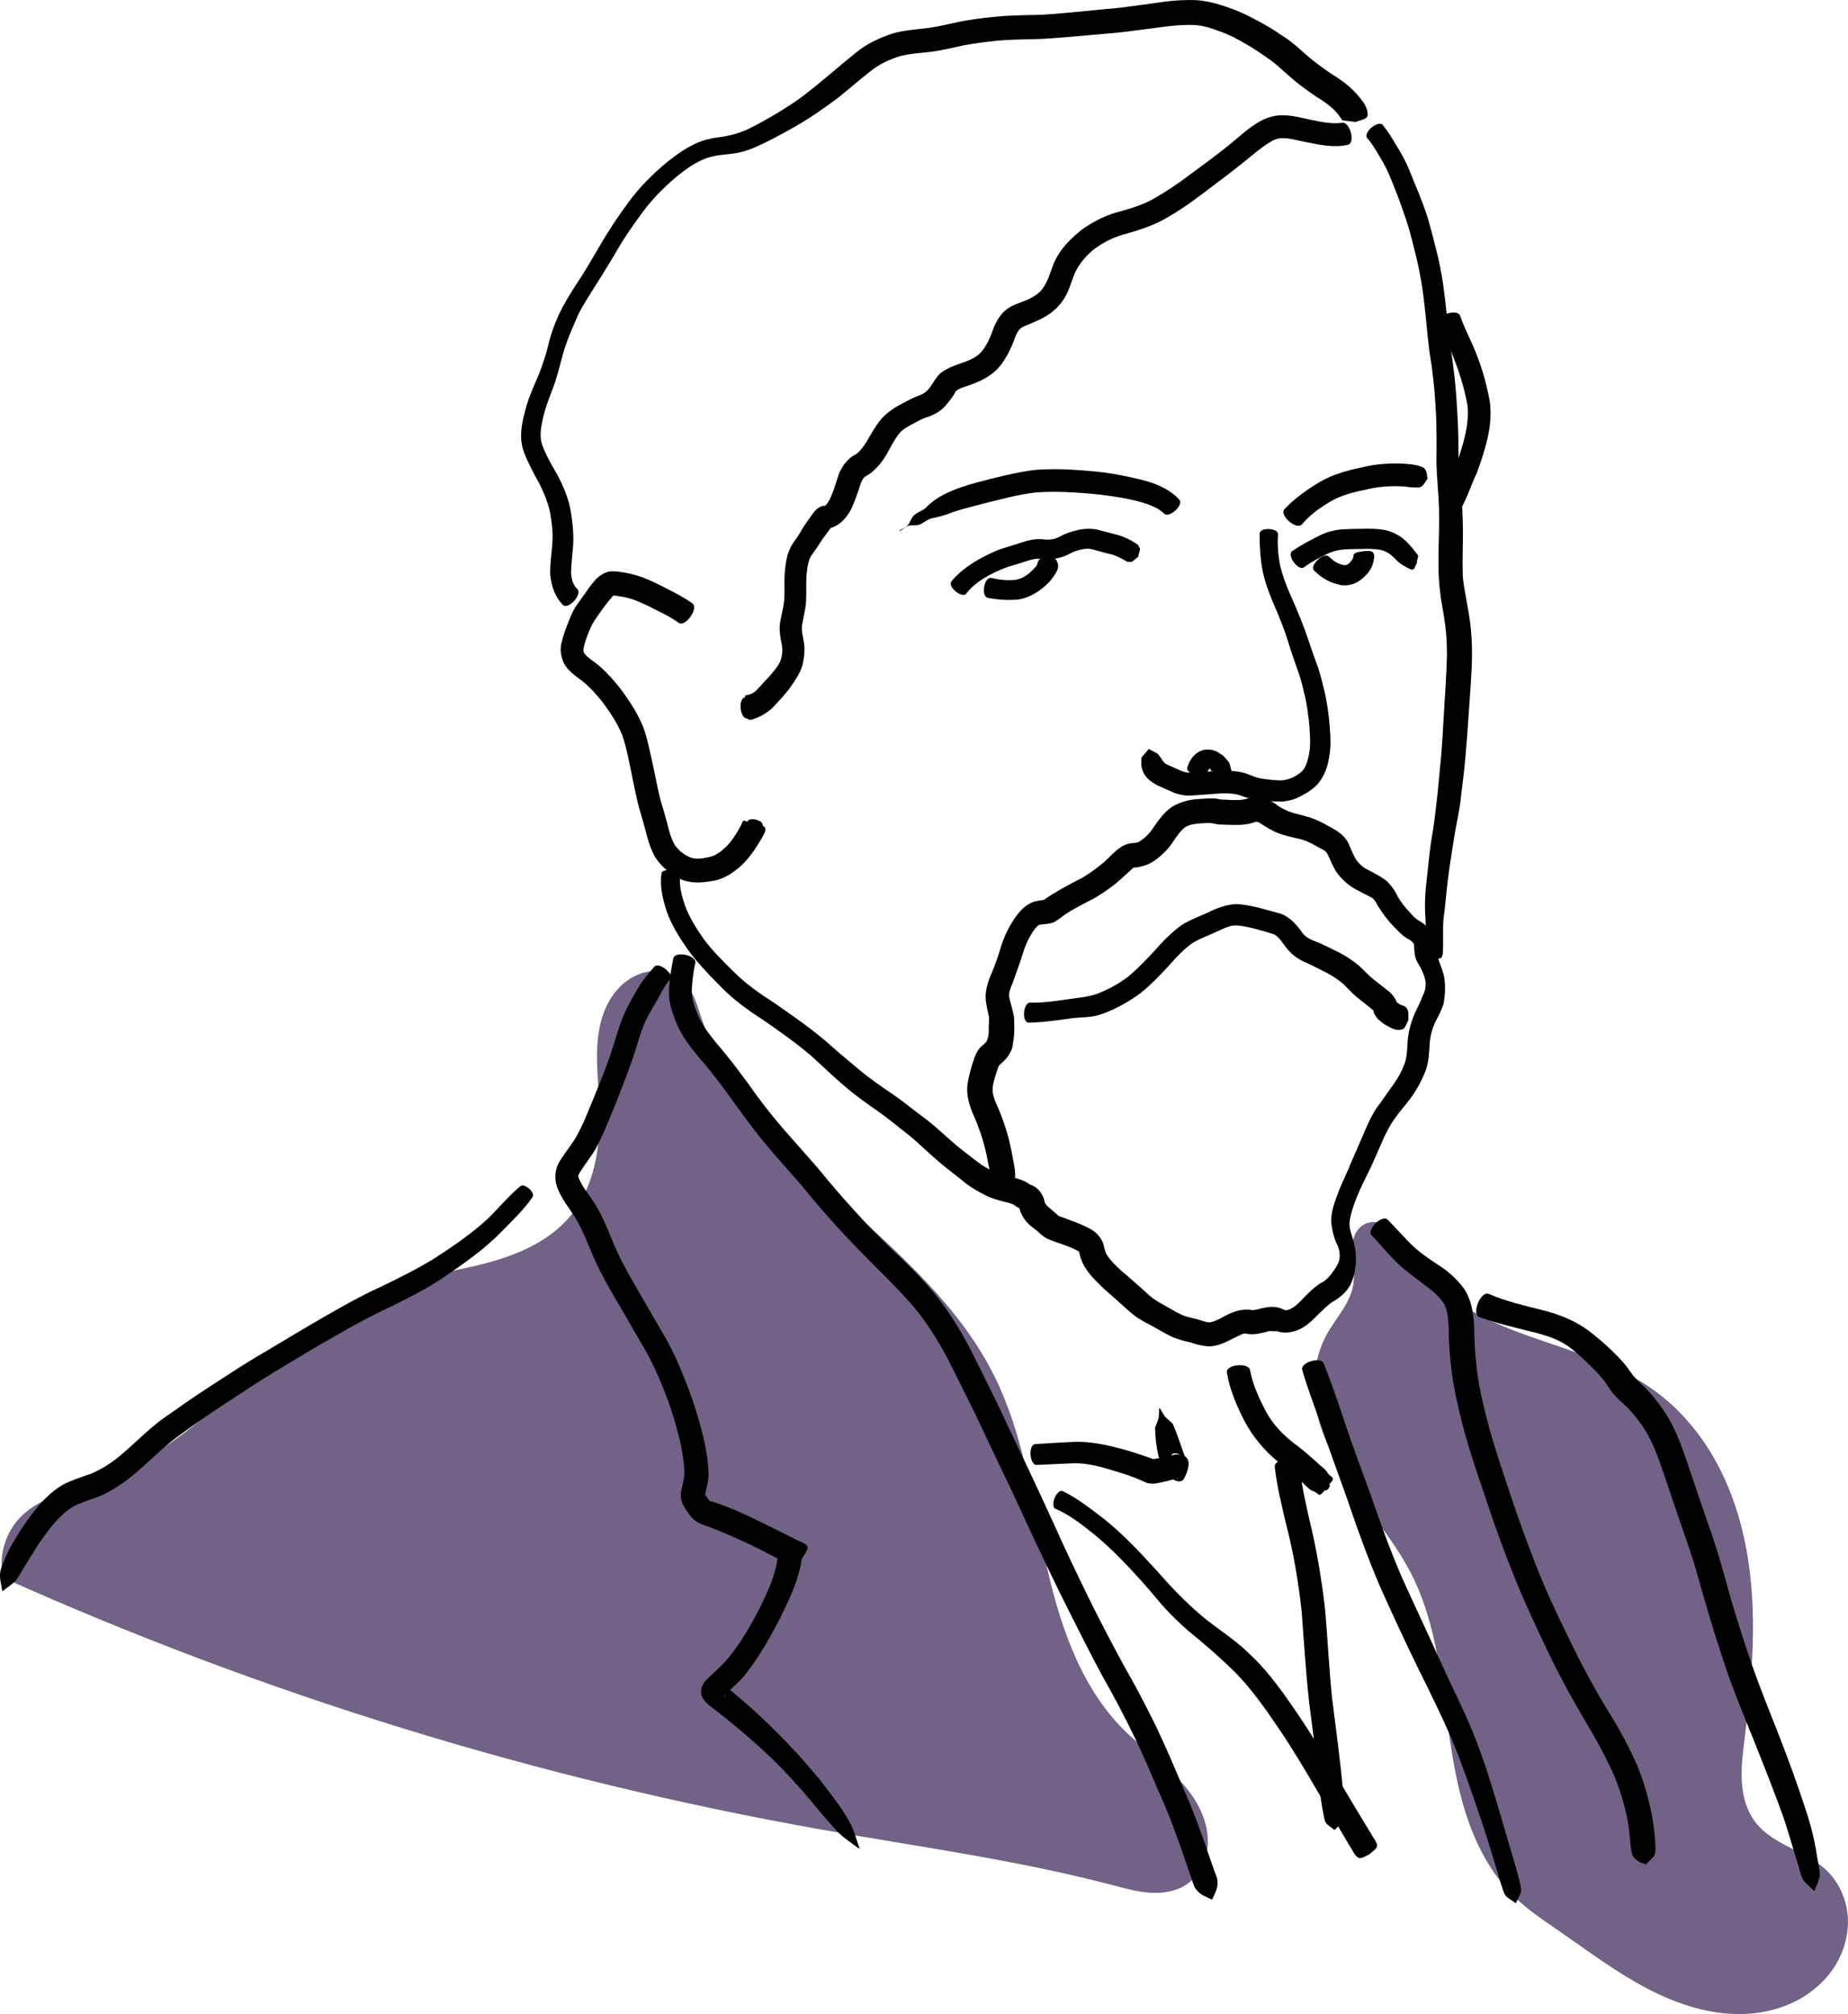 <?xml version="1.0" encoding="UTF-8" standalone="no"?>
<!-- Created with Inkscape (http://www.inkscape.org/) -->

<svg
   width="49.448mm"
   height="53.88mm"
   viewBox="0 0 49.448 53.88"
   version="1.1"
   id="svg5"
   xml:space="preserve"
   xmlns="http://www.w3.org/2000/svg"
   xmlns:svg="http://www.w3.org/2000/svg"><defs
     id="defs2" /><g
     id="layer5"
     transform="translate(-76.532,-63.474)"><path
       style="fill:#706385;fill-opacity:1;stroke:none;stroke-width:0.265px;stroke-linecap:butt;stroke-linejoin:miter;stroke-opacity:1"
       d="m 76.613,105.685 c -0.123,-0.562 0.048,-1.181 0.443,-1.6 0.27,-0.287 0.629,-0.477 0.997,-0.618 0.368,-0.141 0.752,-0.238 1.124,-0.37 1.475,-0.524 2.691,-1.578 3.871,-2.607 1.18,-1.029 2.4,-2.079 3.879,-2.593 0.842,-0.293 1.736,-0.4 2.599,-0.627 0.862,-0.227 1.729,-0.6 2.29,-1.293 0.345,-0.426 0.553,-0.95 0.659,-1.488 0.106,-0.538 0.112,-1.09 0.084,-1.637 -0.021,-0.422 -0.063,-0.845 -0.051,-1.268 0.013,-0.423 0.082,-0.851 0.271,-1.23 0.189,-0.379 0.507,-0.705 0.909,-0.839 0.201,-0.067 0.419,-0.085 0.626,-0.043 0.207,0.042 0.403,0.146 0.548,0.299 0.112,0.119 0.193,0.264 0.256,0.415 0.063,0.151 0.109,0.307 0.161,0.462 0.667,1.983 2.213,3.529 3.755,4.942 1.543,1.413 3.173,2.824 4.105,4.697 0.755,1.519 0.993,3.232 1.356,4.889 0.362,1.657 0.899,3.357 2.093,4.561 0.613,0.618 1.386,1.09 1.87,1.815 0.242,0.362 0.404,0.789 0.392,1.225 -0.006,0.218 -0.056,0.435 -0.153,0.63 -0.098,0.195 -0.244,0.366 -0.426,0.486 -0.279,0.184 -0.627,0.237 -0.961,0.216 -0.333,-0.021 -0.658,-0.112 -0.981,-0.197 -2.568,-0.677 -5.208,-1.03 -7.823,-1.494 -7.536,-1.336 -14.906,-3.604 -21.89,-6.735 z"
       id="path1231" /><path
       style="fill:#706385;fill-opacity:1;stroke:none;stroke-width:0.265px;stroke-linecap:butt;stroke-linejoin:miter;stroke-opacity:1"
       d="m 112.033,99.173 c -0.372,0.673 -0.419,1.496 -0.228,2.241 0.204,0.792 0.655,1.495 1.135,2.157 0.48,0.662 0.999,1.302 1.367,2.032 0.691,1.37 0.801,2.946 1.028,4.463 0.114,0.759 0.26,1.516 0.527,2.236 0.266,0.719 0.658,1.402 1.21,1.934 0.361,0.347 0.782,0.624 1.194,0.908 0.765,0.528 1.51,1.091 2.333,1.524 0.823,0.432 1.741,0.731 2.67,0.681 0.464,-0.025 0.926,-0.139 1.338,-0.353 0.412,-0.214 0.774,-0.531 1.022,-0.925 0.248,-0.393 0.378,-0.864 0.344,-1.327 -0.034,-0.464 -0.234,-0.917 -0.571,-1.237 -0.277,-0.263 -0.63,-0.429 -0.97,-0.603 -0.34,-0.174 -0.684,-0.367 -0.92,-0.668 -0.24,-0.306 -0.348,-0.698 -0.373,-1.086 -0.025,-0.388 0.026,-0.776 0.074,-1.162 0.21,-1.681 0.356,-3.396 0.049,-5.062 -0.154,-0.833 -0.422,-1.649 -0.835,-2.388 -0.413,-0.739 -0.975,-1.401 -1.666,-1.892 -1.008,-0.715 -2.233,-1.035 -3.396,-1.456 -0.581,-0.21 -1.155,-0.45 -1.679,-0.778 -0.524,-0.328 -0.999,-0.747 -1.332,-1.268 -0.162,-0.253 -0.293,-0.533 -0.512,-0.739 -0.11,-0.103 -0.241,-0.185 -0.387,-0.221 -0.146,-0.036 -0.307,-0.022 -0.436,0.054 -0.119,0.07 -0.206,0.188 -0.254,0.318 -0.049,0.13 -0.062,0.27 -0.059,0.408 0.006,0.277 0.076,0.553 0.043,0.828 -0.03,0.26 -0.15,0.501 -0.29,0.722 -0.139,0.221 -0.3,0.429 -0.427,0.658 z"
       id="path1235" /><path
       style="fill:#000000;stroke:#000000;stroke-width:0"
       id="path855"
       d="m 110.238,77.745 c -0.005,0.313 0.013,0.624 0.066,0.932 0.053,0.294 0.152,0.576 0.264,0.851 0.101,0.228 0.197,0.459 0.286,0.692 0.086,0.217 0.15,0.441 0.221,0.663 0.07,0.215 0.15,0.427 0.222,0.641 0.064,0.198 0.112,0.401 0.159,0.603 0.045,0.197 0.07,0.398 0.095,0.598 0.021,0.192 0.035,0.386 0.037,0.58 0.004,0.159 -0.021,0.316 -0.057,0.47 -0.032,0.109 -0.066,0.223 -0.141,0.31 -0.076,0.084 -0.172,0.141 -0.272,0.19 -0.103,0.043 -0.209,0.075 -0.321,0.077 -0.171,-0.004 -0.341,-0.024 -0.509,-0.049 -0.13,-0.019 -0.25,-0.075 -0.372,-0.12 -0.161,-0.063 -0.333,-0.08 -0.505,-0.089 -0.175,-0.012 -0.35,0.007 -0.524,0.02 -0.156,0.011 -0.312,0.021 -0.468,0.028 -0.09,0.008 -0.173,-0.005 -0.257,-0.036 -0.127,-0.058 -0.256,-0.113 -0.383,-0.17 -0.096,-0.035 -0.13,-0.106 -0.184,-0.185 -0.131,-0.173 -0.039,-0.08 -0.313,-0.236 -7.9e-4,-0.007 -0.021,-0.004 -0.02,0.003 v 0 c -0.227,0.292 -0.186,0.14 -0.192,0.433 0.016,0.056 0.025,0.114 0.047,0.168 0.075,0.179 0.242,0.294 0.409,0.376 0.143,0.065 0.288,0.127 0.431,0.192 0.159,0.055 0.322,0.082 0.491,0.066 0.161,-0.009 0.321,-0.025 0.482,-0.034 0.149,-0.011 0.298,-0.029 0.447,-0.021 0.112,0.006 0.224,0.014 0.331,0.051 0.164,0.06 0.33,0.118 0.506,0.13 0.205,0.022 0.411,0.039 0.617,0.04 0.188,-0.015 0.362,-0.063 0.526,-0.158 0.171,-0.086 0.331,-0.191 0.456,-0.339 0.121,-0.156 0.206,-0.33 0.25,-0.524 0.045,-0.198 0.075,-0.4 0.07,-0.604 -0.007,-0.211 -0.021,-0.423 -0.045,-0.633 -0.026,-0.22 -0.059,-0.44 -0.107,-0.657 -0.052,-0.219 -0.106,-0.439 -0.175,-0.653 -0.073,-0.211 -0.154,-0.42 -0.223,-0.633 -0.077,-0.231 -0.158,-0.46 -0.25,-0.685 -0.094,-0.235 -0.192,-0.468 -0.297,-0.698 -0.102,-0.242 -0.195,-0.488 -0.253,-0.744 -0.052,-0.271 -0.074,-0.546 -0.054,-0.822 0.008,-0.174 -0.484,-0.197 -0.492,-0.023 z" /><path
       style="fill:#000000;stroke:#000000;stroke-width:0"
       id="path859"
       d="m 108.848,84.127 c -0.015,-0.009 0.042,-0.117 0.071,-0.085 0.04,0.044 -0.052,0.018 0.025,0.05 0.032,0.013 0.067,0.02 0.101,0.03 0.263,0.063 0.118,0.046 0.438,0.03 0.006,0.004 0.018,-0.012 0.012,-0.016 v 0 c -0.097,-0.338 -0.016,-0.192 -0.231,-0.444 -0.073,-0.044 -0.139,-0.104 -0.22,-0.132 -0.369,-0.128 -0.642,0.114 -0.743,0.446 -0.043,0.194 0.505,0.315 0.548,0.122 z" /><path
       style="fill:#000000;stroke:#000000;stroke-width:0"
       id="path863"
       d="m 111.368,77.503 c 0.214,-0.258 0.488,-0.45 0.774,-0.619 0.301,-0.172 0.637,-0.252 0.974,-0.32 0.31,-0.073 0.622,-0.096 0.939,-0.078 0.133,0.009 0.26,0.036 0.393,0.029 0.031,-0.002 0.065,0.004 0.092,-0.009 0.083,-0.04 0.137,-0.148 0.182,-0.216 0.007,0.001 0.011,-0.018 0.004,-0.02 v 0 c -0.014,-0.091 -0.013,-0.201 -0.087,-0.272 -0.027,-0.026 -0.068,-0.034 -0.103,-0.047 -0.146,-0.055 -0.297,-0.061 -0.451,-0.073 -0.368,-0.017 -0.733,0.007 -1.092,0.095 -0.402,0.084 -0.8,0.188 -1.157,0.401 -0.339,0.205 -0.662,0.432 -0.936,0.721 -0.144,0.165 0.323,0.572 0.467,0.407 z" /><path
       style="fill:#000000;stroke:#000000;stroke-width:0"
       id="path865"
       d="m 108.089,76.839 c -0.234,-0.248 -0.514,-0.379 -0.833,-0.481 -0.31,-0.09 -0.627,-0.15 -0.944,-0.21 -0.333,-0.054 -0.669,-0.081 -1.005,-0.103 -0.369,-0.026 -0.737,-0.028 -1.106,0.003 -0.509,0.066 -1.008,0.197 -1.504,0.326 -0.392,0.108 -0.826,0.243 -1.161,0.482 -0.065,0.046 -0.123,0.103 -0.185,0.154 -0.095,0.128 -0.276,0.154 -0.381,0.269 -0.065,0.07 -0.084,0.175 -0.149,0.245 -0.057,0.061 -0.14,0.091 -0.21,0.137 -0.006,0.004 0.005,0.021 0.011,0.017 v 0 c 0.07,-0.045 0.13,-0.11 0.21,-0.136 0.089,-0.029 0.189,-7.94e-4 0.279,-0.026 0.143,-0.039 0.248,-0.176 0.405,-0.186 0.072,-0.018 0.145,-0.032 0.216,-0.053 0.219,-0.063 0.202,-0.075 0.42,-0.143 0.227,-0.07 0.46,-0.122 0.689,-0.187 0.465,-0.113 0.93,-0.244 1.407,-0.299 0.34,-0.024 0.681,-0.021 1.021,5.29e-4 0.316,0.019 0.632,0.045 0.946,0.091 0.292,0.038 0.582,0.092 0.865,0.172 0.21,0.065 0.436,0.14 0.596,0.298 0.131,0.145 0.542,-0.224 0.411,-0.369 z" /><path
       style="fill:#000000;stroke:#000000;stroke-width:0"
       id="path900"
       d="m 111.424,78.65 c 0.188,-0.141 0.397,-0.25 0.608,-0.352 0.139,-0.071 0.287,-0.108 0.441,-0.123 0.175,-0.013 0.352,-0.014 0.528,-0.016 0.151,-0.003 0.301,-0.006 0.45,0.022 0.088,0.016 0.169,0.048 0.244,0.097 0.099,0.07 0.18,0.162 0.269,0.243 0.101,0.074 0.206,0.139 0.321,0.187 0.11,0.031 0.102,-0.087 0.155,-0.158 0.007,0.001 0.011,-0.018 0.004,-0.02 v 0 c -0.006,-0.069 0.041,-0.131 0.032,-0.198 -0.042,-0.062 -0.097,-0.116 -0.137,-0.18 -0.106,-0.122 -0.215,-0.243 -0.351,-0.332 -0.137,-0.087 -0.283,-0.149 -0.445,-0.174 -0.182,-0.029 -0.364,-0.031 -0.548,-0.026 -0.193,0.002 -0.386,0.005 -0.578,0.017 -0.218,0.024 -0.426,0.081 -0.62,0.186 -0.236,0.119 -0.47,0.243 -0.689,0.393 -0.153,0.112 0.163,0.546 0.317,0.434 z" /><path
       style="fill:#000000;stroke:#000000;stroke-width:0"
       id="path902"
       d="m 111.693,78.738 c 0.222,0.213 0.421,0.325 0.721,0.39 0.309,0.032 0.513,-0.092 0.71,-0.314 0.116,-0.131 0.167,-0.291 0.18,-0.463 -0.02,-0.168 -0.129,-0.138 -0.278,-0.132 -0.001,-0.007 -0.021,-0.004 -0.02,0.003 v 0 c -0.068,0.014 -0.22,0.013 -0.259,0.101 0.002,0.051 -0.007,0.093 -0.043,0.134 -0.053,0.067 -0.097,0.136 -0.191,0.136 -0.164,-0.02 -0.304,-0.108 -0.418,-0.225 -0.131,-0.143 -0.534,0.229 -0.403,0.371 z" /><path
       style="fill:#000000;stroke:#000000;stroke-width:0"
       id="path904"
       d="m 102.387,79.354 c 0.132,-0.176 0.304,-0.304 0.487,-0.421 0.194,-0.115 0.398,-0.212 0.61,-0.288 0.186,-0.055 0.369,-0.116 0.555,-0.172 0.105,-0.033 0.21,-0.059 0.32,-0.05 0.13,0.019 0.261,0.016 0.391,-7.94e-4 0.146,-0.02 0.284,-0.07 0.414,-0.139 0.098,-0.056 0.205,-0.089 0.315,-0.112 0.097,-0.022 0.193,-0.027 0.288,1.48e-4 0.151,0.044 0.304,0.084 0.457,0.123 0.176,0.032 0.322,0.129 0.477,0.21 0.175,0.002 0.075,0.022 0.277,-0.127 0.006,0.004 0.017,-0.013 0.011,-0.017 v 0 c 0.05,-0.248 0.076,-0.148 -0.006,-0.309 -0.19,-0.135 -0.398,-0.237 -0.626,-0.287 -0.16,-0.04 -0.319,-0.082 -0.478,-0.125 -0.173,-0.031 -0.347,-0.023 -0.519,0.017 -0.153,0.038 -0.306,0.081 -0.444,0.16 -0.074,0.039 -0.15,0.074 -0.234,0.085 -0.099,0.014 -0.197,0.008 -0.296,-0.004 -0.171,-0.006 -0.334,0.025 -0.495,0.083 -0.195,0.06 -0.39,0.12 -0.585,0.182 -0.245,0.093 -0.479,0.212 -0.704,0.346 -0.226,0.146 -0.439,0.306 -0.61,0.517 -0.117,0.14 0.279,0.469 0.395,0.33 z" /><path
       style="fill:#000000;stroke:#000000;stroke-width:0"
       id="path910"
       d="m 102.966,79.469 c 0.268,0.049 0.536,0.068 0.807,0.044 0.334,-0.051 0.608,-0.24 0.841,-0.475 0.082,-0.11 0.221,-0.262 0.232,-0.408 0.005,-0.067 -0.024,-0.115 -0.049,-0.173 -0.077,-0.083 -0.029,-0.043 -0.152,-0.109 0.001,-0.007 -0.018,-0.011 -0.02,-0.004 v 0 c -0.138,0.013 -0.079,-0.004 -0.182,0.041 -0.014,0.008 -0.093,0.049 -0.105,0.062 -0.052,0.057 -0.045,0.17 -0.119,0.216 -0.135,0.153 -0.296,0.282 -0.502,0.321 -0.224,0.029 -0.447,0.001 -0.667,-0.05 -0.189,-0.03 -0.274,0.504 -0.085,0.534 z" /><path
       style="fill:#000000;stroke:#000000;stroke-width:0"
       id="path912"
       d="m 95.06,79.614 c -0.195,-0.137 -0.405,-0.249 -0.617,-0.357 -0.194,-0.101 -0.389,-0.202 -0.591,-0.286 -0.18,-0.079 -0.368,-0.132 -0.56,-0.17 -0.126,-0.024 -0.254,-0.044 -0.383,-0.045 -0.196,0.008 -0.339,0.117 -0.467,0.253 -0.098,0.111 -0.18,0.235 -0.266,0.355 -0.085,0.122 -0.175,0.241 -0.257,0.365 -0.088,0.149 -0.149,0.312 -0.212,0.472 -0.062,0.157 -0.116,0.317 -0.153,0.482 -0.045,0.179 -0.01,0.35 0.058,0.518 0.107,0.212 0.305,0.347 0.491,0.485 0.162,0.122 0.299,0.272 0.431,0.425 0.139,0.16 0.26,0.335 0.375,0.513 0.105,0.162 0.197,0.332 0.27,0.511 0.066,0.18 0.108,0.368 0.152,0.554 0.048,0.22 0.093,0.441 0.137,0.663 0.048,0.231 0.094,0.463 0.153,0.692 0.059,0.209 0.123,0.416 0.179,0.625 0.058,0.252 0.132,0.495 0.255,0.722 0.158,0.254 0.381,0.438 0.641,0.579 0.288,0.145 0.591,0.127 0.899,0.071 0.313,-0.047 0.558,-0.219 0.787,-0.425 0.219,-0.21 0.384,-0.466 0.537,-0.726 0.042,-0.092 0.13,-0.187 0.076,-0.289 -0.019,-0.013 -0.037,-0.026 -0.056,-0.039 0.036,-0.145 -0.374,-0.247 -0.41,-0.102 v 0 c -0.02,-0.009 -0.039,-0.018 -0.059,-0.027 -0.079,-0.034 -0.081,0.085 -0.119,0.136 -0.11,0.205 -0.234,0.405 -0.402,0.569 -0.142,0.129 -0.281,0.24 -0.476,0.271 -0.165,0.033 -0.329,0.063 -0.49,-0.006 -0.156,-0.07 -0.29,-0.176 -0.39,-0.316 -0.106,-0.178 -0.157,-0.376 -0.205,-0.577 -0.055,-0.208 -0.116,-0.415 -0.179,-0.621 -0.056,-0.218 -0.101,-0.439 -0.146,-0.659 -0.047,-0.228 -0.094,-0.456 -0.147,-0.682 -0.051,-0.218 -0.1,-0.438 -0.182,-0.648 -0.09,-0.211 -0.198,-0.414 -0.324,-0.606 -0.131,-0.199 -0.267,-0.396 -0.424,-0.576 -0.16,-0.186 -0.327,-0.367 -0.525,-0.514 -0.101,-0.077 -0.212,-0.147 -0.292,-0.247 -0.026,-0.047 -0.032,-0.093 -0.02,-0.145 0.027,-0.132 0.069,-0.261 0.12,-0.386 0.049,-0.121 0.098,-0.242 0.17,-0.351 0.077,-0.117 0.162,-0.23 0.242,-0.345 0.071,-0.097 0.145,-0.192 0.225,-0.282 0.039,-0.042 0.05,-0.038 5.29e-4,-0.041 0.087,-0.007 0.176,0.021 0.262,0.028 0.149,0.026 0.295,0.067 0.434,0.127 0.188,0.077 0.369,0.169 0.549,0.262 0.185,0.092 0.369,0.186 0.536,0.31 0.184,0.13 0.553,-0.391 0.368,-0.521 z" /><path
       style="fill:#000000;stroke:#000000;stroke-width:0"
       id="path916"
       d="m 94.232,86.841 c -0.05,0.344 0.032,0.679 0.136,1.005 0.132,0.376 0.346,0.713 0.573,1.038 0.246,0.339 0.536,0.642 0.831,0.938 0.263,0.279 0.562,0.516 0.875,0.736 0.28,0.182 0.554,0.372 0.824,0.568 0.272,0.194 0.537,0.396 0.79,0.614 0.296,0.27 0.582,0.548 0.888,0.806 0.289,0.247 0.601,0.466 0.912,0.684 0.21,0.147 0.407,0.31 0.608,0.468 0.168,0.128 0.331,0.263 0.485,0.408 0.174,0.163 0.353,0.32 0.533,0.476 0.197,0.164 0.401,0.319 0.601,0.478 0.185,0.158 0.395,0.281 0.612,0.389 0.165,0.085 0.342,0.135 0.522,0.179 0.071,0.013 0.139,0.033 0.205,0.06 0.025,0.009 0.044,0.025 0.065,0.041 0.053,0.04 0.114,0.067 0.175,0.092 0.031,0.021 -0.04,-0.027 -0.048,-0.034 -0.027,-0.037 -0.008,-0.002 -0.003,0.007 0.015,0.042 -0.019,-0.048 -0.021,-0.062 0.007,0.052 0.024,0.102 0.04,0.151 0.024,0.069 0.061,0.133 0.101,0.194 0.05,0.079 0.116,0.143 0.187,0.203 0.07,0.055 0.144,0.104 0.209,0.166 0.062,0.067 0.138,0.118 0.216,0.163 0.114,0.054 0.236,0.088 0.354,0.133 0.152,0.053 0.304,0.106 0.445,0.184 0.032,-0.004 0.127,0.12 0.067,0.05 0.013,0.138 0.076,0.266 0.14,0.386 0.136,0.225 0.327,0.409 0.516,0.588 0.148,0.13 0.295,0.26 0.442,0.391 0.122,0.107 0.237,0.222 0.367,0.32 0.155,0.122 0.335,0.206 0.507,0.3 0.166,0.091 0.327,0.191 0.498,0.272 0.16,0.072 0.33,0.114 0.501,0.152 0.154,0.054 0.307,0.093 0.47,0.107 0.272,0.006 0.509,-0.128 0.743,-0.247 0.089,-0.034 0.196,-0.121 0.293,-0.091 0.181,0.039 0.359,-0.01 0.535,-0.051 0.086,-0.044 0.182,-0.003 0.269,-0.02 0.181,0.069 0.358,0.043 0.537,-0.017 0.249,-0.088 0.428,-0.287 0.611,-0.467 0.111,-0.101 0.213,-0.215 0.342,-0.295 0.185,-0.106 0.361,-0.248 0.468,-0.437 0.03,-0.053 0.049,-0.112 0.073,-0.167 0.107,-0.324 0.113,-0.667 0.031,-0.996 -0.047,-0.178 -0.13,-0.349 -0.113,-0.535 0.026,-0.229 0.107,-0.445 0.188,-0.659 0.101,-0.243 0.214,-0.481 0.336,-0.714 0.142,-0.304 0.27,-0.614 0.409,-0.919 0.074,-0.152 0.151,-0.304 0.248,-0.442 0.118,-0.17 0.25,-0.328 0.38,-0.488 0.199,-0.25 0.355,-0.529 0.472,-0.826 0.085,-0.232 0.095,-0.479 0.11,-0.723 0.01,-0.2 0.065,-0.389 0.143,-0.571 0.088,-0.164 0.175,-0.326 0.23,-0.505 0.039,-0.216 0.049,-0.431 0.024,-0.649 -0.022,-0.181 -0.099,-0.347 -0.158,-0.518 -0.014,-0.08 -0.068,-0.144 -0.095,-0.218 -0.013,-0.036 -0.014,-0.076 -0.017,-0.114 -0.004,-0.114 -0.025,-0.225 -0.056,-0.335 -0.057,-0.161 -0.179,-0.27 -0.317,-0.361 -0.125,-0.059 -0.212,-0.162 -0.303,-0.263 -0.116,-0.122 -0.218,-0.256 -0.303,-0.401 -0.076,-0.161 -0.175,-0.303 -0.305,-0.425 -0.142,-0.113 -0.305,-0.195 -0.465,-0.279 -0.143,-0.065 -0.256,-0.161 -0.347,-0.288 -0.087,-0.138 -0.137,-0.293 -0.206,-0.439 -0.108,-0.221 -0.312,-0.342 -0.522,-0.451 -0.175,-0.107 -0.358,-0.192 -0.554,-0.252 -0.176,-0.055 -0.359,-0.087 -0.532,-0.151 -0.095,-0.042 -0.188,-0.088 -0.274,-0.146 -0.105,-0.088 -0.224,-0.152 -0.352,-0.2 -0.163,-0.056 -0.328,-0.03 -0.49,0.01 -0.064,0.02 -0.129,0.03 -0.196,0.033 -0.082,0.002 -0.164,0.002 -0.246,-0.001 -0.072,-0.004 -0.143,-0.009 -0.215,-0.01 -0.048,-0.001 -0.094,-0.014 -0.14,-0.023 -0.162,-0.021 -0.325,-1.11e-4 -0.486,0.009 -0.247,0.009 -0.478,0.078 -0.694,0.195 -0.219,0.144 -0.371,0.357 -0.518,0.569 -0.092,0.143 -0.206,0.263 -0.347,0.356 -0.074,0.051 -0.152,0.056 -0.237,0.061 -0.274,0.028 -0.455,0.24 -0.642,0.418 -0.202,0.194 -0.43,0.358 -0.669,0.504 -0.275,0.14 -0.549,0.283 -0.811,0.446 -0.07,0.045 -0.141,0.088 -0.207,0.138 -0.016,0.012 -0.064,0.048 -0.048,0.036 0.008,-0.006 0.016,-0.011 0.025,-0.017 0.005,-0.003 0.013,-0.003 0.015,-0.008 0.001,-0.002 -0.059,0.007 -0.063,0.008 -0.073,0.009 -0.139,0.02 -0.21,0.04 -0.277,0.094 -0.446,0.33 -0.596,0.567 -0.129,0.21 -0.227,0.434 -0.298,0.669 -0.063,0.218 -0.139,0.431 -0.224,0.641 -0.093,0.204 -0.162,0.413 -0.178,0.637 0.001,0.15 0.031,0.297 0.065,0.443 0.004,0.058 0.036,0.118 0.03,0.177 -0.007,0.011 -0.003,0.031 -0.004,0.046 -0.002,0.022 -7.9e-4,0.043 -0.001,0.065 0,0.025 -0.003,0.05 -0.004,0.076 -0.002,0.028 -5.3e-4,0.056 -2.6e-4,0.085 0.003,0.064 -10e-4,0.128 -0.013,0.191 -0.005,0.037 -0.021,0.069 -0.031,0.104 -0.012,0.067 -0.012,0.077 -0.003,0.019 -0.031,0.044 -0.072,0.081 -0.112,0.118 -0.114,0.084 -0.174,0.206 -0.224,0.335 -0.077,0.225 -0.144,0.453 -0.183,0.688 -0.038,0.265 0.024,0.516 0.12,0.76 0.084,0.179 0.154,0.362 0.219,0.549 0.076,0.212 0.132,0.43 0.179,0.65 0.058,0.328 0.108,0.67 0.384,0.896 0.08,0.065 0.175,0.108 0.263,0.162 0.003,0.006 0.021,-0.002 0.018,-0.008 v 0 c 0.045,-0.194 0.082,-0.306 0.09,-0.501 0.01,-0.232 -0.063,-0.456 -0.095,-0.683 -0.049,-0.25 -0.112,-0.497 -0.197,-0.737 -0.068,-0.196 -0.141,-0.391 -0.229,-0.58 -0.053,-0.129 -0.096,-0.26 -0.081,-0.403 0.026,-0.187 0.088,-0.366 0.152,-0.543 0.036,-0.091 -0.059,0.041 0.051,-0.071 0.084,-0.077 0.168,-0.154 0.229,-0.251 0.05,-0.081 0.089,-0.158 0.104,-0.252 2.7e-4,-0.002 -0.001,0.008 -0.002,0.007 0.01,-0.048 0.008,-0.097 0.021,-0.144 0.016,-0.101 0.025,-0.202 0.024,-0.305 8e-5,-0.028 0.001,-0.056 -2.7e-4,-0.084 -7.9e-4,-0.024 -0.004,-0.049 -0.004,-0.073 -2.2e-4,-0.022 5.3e-4,-0.044 -2.6e-4,-0.066 -0.002,-0.05 -5.3e-4,-0.101 -0.012,-0.151 -0.018,-0.075 -0.036,-0.151 -0.055,-0.226 -0.022,-0.09 -0.054,-0.178 -0.068,-0.27 -0.014,-0.154 0.08,-0.3 0.123,-0.442 0.08,-0.227 0.166,-0.452 0.236,-0.682 0.054,-0.182 0.122,-0.36 0.223,-0.522 0.059,-0.094 0.128,-0.215 0.223,-0.275 0.127,-0.013 0.256,-0.019 0.377,-0.059 0.116,-0.058 0.209,-0.14 0.314,-0.215 0.255,-0.167 0.527,-0.302 0.798,-0.441 0.277,-0.168 0.542,-0.354 0.776,-0.579 0.008,-0.007 0.245,-0.22 0.245,-0.223 -10e-6,-0.004 -0.013,7.94e-4 -0.012,-0.003 0.003,-0.005 0.011,-0.003 0.016,-0.005 0.201,-0.016 0.392,-0.066 0.561,-0.182 0.201,-0.142 0.377,-0.311 0.511,-0.519 0.093,-0.133 0.182,-0.274 0.31,-0.376 0.119,-0.079 0.265,-0.098 0.404,-0.108 0.106,-0.005 0.217,-0.019 0.322,-0.006 0.084,0.017 0.168,0.037 0.255,0.037 0.069,0.002 0.138,0.003 0.207,0.006 0.103,0.004 0.205,0.004 0.308,5.29e-4 0.11,-0.007 0.218,-0.022 0.324,-0.055 0.036,-0.01 0.073,-0.027 0.108,-0.028 0.081,0.018 0.143,0.081 0.214,0.12 0.131,0.083 0.268,0.155 0.415,0.207 0.184,0.062 0.373,0.103 0.563,0.145 0.159,0.047 0.303,0.124 0.447,0.208 0.087,0.046 0.192,0.083 0.245,0.171 0.092,0.179 0.153,0.374 0.276,0.536 0.152,0.196 0.332,0.351 0.558,0.459 0.119,0.062 0.238,0.125 0.358,0.186 0.098,0.062 0.134,0.19 0.202,0.278 0.111,0.174 0.234,0.34 0.379,0.487 0.127,0.131 0.25,0.272 0.417,0.354 0.039,0.022 0.071,0.048 0.101,0.081 0.045,0.034 0.028,0.118 0.037,0.167 0.007,0.1 0.014,0.203 0.052,0.296 0.032,0.071 0.072,0.137 0.114,0.203 0.058,0.117 0.112,0.239 0.135,0.368 0.013,0.143 -0.012,0.282 -0.083,0.41 -0.057,0.16 -0.138,0.308 -0.21,0.462 -0.099,0.244 -0.173,0.496 -0.186,0.761 -0.012,0.185 -0.015,0.372 -0.072,0.55 -0.09,0.249 -0.223,0.476 -0.384,0.685 -0.125,0.177 -0.244,0.358 -0.377,0.528 -0.111,0.169 -0.197,0.352 -0.279,0.535 -0.131,0.307 -0.265,0.613 -0.399,0.918 -0.098,0.256 -0.226,0.498 -0.326,0.754 -0.104,0.277 -0.222,0.562 -0.206,0.864 0.031,0.219 0.073,0.43 0.181,0.625 0.08,0.259 0.063,0.393 -0.093,0.621 -0.107,0.15 -0.202,0.291 -0.378,0.367 -0.161,0.107 -0.3,0.238 -0.434,0.377 -0.116,0.118 -0.229,0.254 -0.385,0.319 -0.068,0.023 -0.093,0.043 -0.165,0.009 -0.204,-0.103 -0.379,-0.08 -0.595,-0.032 -0.111,0.026 -0.212,0.064 -0.326,0.035 -0.242,-0.016 -0.435,0.053 -0.645,0.167 -0.131,0.067 -0.263,0.148 -0.41,0.173 -0.131,-0.004 -0.249,-0.066 -0.375,-0.094 -0.126,-0.029 -0.254,-0.055 -0.373,-0.108 -0.159,-0.071 -0.304,-0.167 -0.458,-0.249 -0.136,-0.076 -0.273,-0.15 -0.391,-0.252 -0.113,-0.106 -0.231,-0.207 -0.346,-0.312 -0.143,-0.127 -0.288,-0.25 -0.433,-0.374 -0.14,-0.13 -0.28,-0.263 -0.383,-0.426 -0.057,-0.101 -0.066,-0.213 -0.101,-0.322 -0.082,-0.173 -0.203,-0.3 -0.377,-0.385 -0.166,-0.086 -0.34,-0.155 -0.516,-0.218 -0.089,-0.036 -0.178,-0.07 -0.269,-0.098 -0.036,-0.018 -0.065,-0.047 -0.094,-0.075 -0.071,-0.062 -0.142,-0.124 -0.215,-0.184 -0.021,-0.018 -0.04,-0.036 -0.055,-0.06 -0.008,-0.012 -0.019,-0.027 -0.024,-0.039 -0.003,-0.009 -0.016,-0.054 -0.008,-0.013 -0.009,-0.062 -0.025,-0.124 -0.056,-0.179 -0.029,-0.05 -0.056,-0.101 -0.095,-0.145 -0.059,-0.06 -0.125,-0.114 -0.207,-0.141 -0.028,-0.011 -0.014,-0.002 -0.033,-0.013 -0.067,-0.047 -0.139,-0.088 -0.216,-0.117 -0.099,-0.037 -0.2,-0.068 -0.305,-0.084 -0.132,-0.027 -0.263,-0.057 -0.386,-0.114 -0.177,-0.081 -0.346,-0.175 -0.502,-0.294 -0.195,-0.151 -0.392,-0.299 -0.581,-0.457 -0.177,-0.153 -0.353,-0.307 -0.526,-0.464 -0.172,-0.148 -0.353,-0.282 -0.534,-0.419 -0.212,-0.163 -0.421,-0.331 -0.643,-0.48 -0.3,-0.203 -0.599,-0.408 -0.876,-0.642 -0.306,-0.253 -0.61,-0.508 -0.905,-0.773 C 98.354,91.098 98.077,90.885 97.791,90.684 97.517,90.487 97.241,90.294 96.957,90.112 96.667,89.915 96.392,89.699 96.143,89.45 95.868,89.178 95.59,88.904 95.359,88.592 95.16,88.309 94.976,88.014 94.856,87.687 c -0.079,-0.236 -0.148,-0.482 -0.128,-0.734 0.04,-0.176 -0.457,-0.287 -0.497,-0.112 z" /><path
       style="fill:#000000;stroke:#000000;stroke-width:0"
       id="path924"
       d="m 104.052,90.833 c 0.364,-0.006 0.724,-0.06 1.084,-0.107 0.194,-0.036 0.393,-0.028 0.587,-0.054 0.152,-0.021 0.172,-0.034 0.321,-0.08 0.358,-0.134 0.692,-0.318 0.999,-0.544 0.283,-0.228 0.535,-0.49 0.78,-0.757 0.201,-0.228 0.407,-0.452 0.663,-0.618 0.194,-0.105 0.402,-0.182 0.602,-0.275 0.17,-0.078 0.34,-0.169 0.531,-0.169 0.162,0.015 0.322,0.049 0.481,0.087 0.174,0.05 0.35,0.095 0.522,0.154 0.107,0.054 0.176,0.155 0.247,0.248 0.147,0.213 0.283,0.346 0.515,0.465 0.211,0.093 0.416,0.198 0.621,0.303 0.17,0.087 0.331,0.192 0.476,0.316 0.12,0.126 0.239,0.25 0.373,0.361 0.125,0.099 0.252,0.196 0.374,0.299 0.012,0.005 0.111,0.105 0.051,0.061 0.042,0.165 0.181,0.274 0.315,0.364 0.125,0.065 0.26,0.163 0.409,0.134 0.034,-0.006 0.075,-0.01 0.098,-0.037 0.052,-0.062 0.075,-0.143 0.112,-0.215 0.007,0.001 0.01,-0.018 0.003,-0.02 v 0 c -0.004,-0.131 0.028,-0.269 -0.095,-0.351 -0.046,-0.03 -0.111,-0.032 -0.154,-0.068 -0.017,-0.011 -0.03,-0.035 -0.05,-0.033 -0.002,1.54e-4 0.033,0.098 -0.012,-0.021 -0.059,-0.131 -0.144,-0.235 -0.261,-0.319 -0.125,-0.1 -0.251,-0.198 -0.377,-0.297 -0.135,-0.109 -0.248,-0.238 -0.375,-0.355 -0.186,-0.151 -0.387,-0.283 -0.603,-0.387 -0.208,-0.102 -0.415,-0.209 -0.633,-0.289 -0.156,-0.069 -0.225,-0.119 -0.324,-0.267 -0.146,-0.189 -0.304,-0.366 -0.538,-0.446 -0.186,-0.053 -0.374,-0.102 -0.561,-0.153 -0.21,-0.05 -0.424,-0.099 -0.641,-0.103 -0.268,0.019 -0.499,0.108 -0.74,0.226 -0.229,0.104 -0.467,0.19 -0.681,0.322 -0.285,0.199 -0.524,0.447 -0.753,0.708 -0.224,0.24 -0.451,0.479 -0.704,0.689 -0.256,0.194 -0.537,0.344 -0.837,0.46 -0.263,0.087 -0.538,0.106 -0.81,0.147 -0.319,0.044 -0.641,0.094 -0.964,0.084 -0.19,-0.018 -0.241,0.52 -0.051,0.537 z" /><path
       style="fill:#000000;stroke:#000000;stroke-width:0"
       id="path926"
       d="m 113.121,67.177 c 0.141,0.156 0.24,0.342 0.348,0.521 0.109,0.173 0.196,0.357 0.274,0.545 0.075,0.193 0.156,0.383 0.226,0.577 0.083,0.229 0.166,0.458 0.239,0.691 0.08,0.274 0.15,0.551 0.217,0.829 0.065,0.272 0.12,0.546 0.162,0.822 0.043,0.3 0.077,0.601 0.106,0.902 0.024,0.273 0.052,0.546 0.088,0.817 0.042,0.249 0.077,0.499 0.104,0.75 0.03,0.27 0.049,0.54 0.065,0.811 0.016,0.234 0.017,0.469 0.02,0.703 0.003,0.221 -0.001,0.442 -0.003,0.662 0.004,0.225 0.018,0.449 0.035,0.673 0.017,0.205 0.026,0.41 0.035,0.615 0.004,0.196 0.002,0.392 -5.2e-4,0.587 -0.003,0.169 -0.009,0.339 -0.012,0.508 0.001,0.211 -0.004,0.422 0.002,0.633 0.011,0.238 0.032,0.474 0.069,0.709 0.043,0.235 0.082,0.471 0.112,0.708 0.033,0.25 0.04,0.502 0.042,0.754 -0.006,0.267 -0.02,0.533 -0.035,0.799 -0.017,0.305 -0.038,0.609 -0.056,0.914 -0.018,0.323 -0.036,0.646 -0.063,0.968 -0.036,0.335 -0.061,0.672 -0.095,1.007 -0.043,0.352 -0.077,0.706 -0.134,1.056 -0.075,0.409 -0.111,0.824 -0.156,1.237 -0.046,0.361 -0.065,0.726 -0.035,1.089 0.014,0.313 -0.002,0.627 0.023,0.939 0.058,0.146 0.005,0.079 0.213,0.142 2.7e-4,0.007 0.02,0.006 0.02,-0.001 v 0 c 0.203,-0.066 0.151,2.64e-4 0.206,-0.145 0.019,-0.307 -0.004,-0.616 0.017,-0.924 0.048,-0.344 0.073,-0.691 0.115,-1.037 0.05,-0.403 0.116,-0.805 0.179,-1.206 0.059,-0.361 0.148,-0.717 0.18,-1.082 0.04,-0.34 0.086,-0.679 0.114,-1.02 0.03,-0.328 0.054,-0.657 0.076,-0.985 0.02,-0.306 0.043,-0.611 0.064,-0.916 0.016,-0.279 0.036,-0.559 0.037,-0.839 -6e-5,-0.28 -0.013,-0.561 -0.047,-0.839 -0.033,-0.244 -0.077,-0.487 -0.121,-0.729 -0.035,-0.205 -0.079,-0.408 -0.081,-0.617 -0.005,-0.202 -0.006,-0.404 1.4e-4,-0.606 0.002,-0.173 0.007,-0.347 0.006,-0.52 -0.004,-0.203 -0.009,-0.407 -0.018,-0.61 -0.008,-0.216 -0.025,-0.431 -0.048,-0.645 -0.021,-0.207 -0.051,-0.413 -0.051,-0.622 -0.004,-0.223 -0.006,-0.445 -0.008,-0.668 -0.004,-0.243 -0.018,-0.486 -0.032,-0.728 -0.016,-0.28 -0.037,-0.561 -0.067,-0.84 -0.028,-0.256 -0.062,-0.511 -0.106,-0.765 -0.036,-0.264 -0.066,-0.529 -0.091,-0.794 -0.03,-0.312 -0.068,-0.624 -0.11,-0.935 -0.045,-0.292 -0.099,-0.584 -0.172,-0.871 -0.071,-0.289 -0.147,-0.577 -0.228,-0.864 -0.076,-0.244 -0.167,-0.483 -0.262,-0.72 -0.079,-0.196 -0.164,-0.391 -0.24,-0.589 -0.089,-0.213 -0.195,-0.416 -0.317,-0.612 -0.122,-0.204 -0.243,-0.409 -0.392,-0.596 -0.124,-0.148 -0.542,0.204 -0.418,0.352 z" /><path
       style="fill:#000000;stroke:#000000;stroke-width:0"
       id="path928"
       d="m 115.072,72.059 c 0.075,0.299 0.197,0.583 0.309,0.869 0.182,0.449 0.332,0.908 0.416,1.386 0.061,0.559 -0.136,1.095 -0.304,1.618 -0.091,0.421 -0.354,0.856 -0.371,1.291 -0.004,0.108 0.021,0.216 0.031,0.324 -0.003,0.006 0.016,0.014 0.018,0.008 v 0 c 0.085,-0.068 0.181,-0.125 0.256,-0.204 0.297,-0.314 0.435,-0.846 0.623,-1.228 0.221,-0.615 0.436,-1.254 0.344,-1.916 -0.095,-0.52 -0.245,-1.029 -0.462,-1.512 -0.115,-0.254 -0.238,-0.506 -0.33,-0.77 -0.047,-0.188 -0.578,-0.054 -0.531,0.133 z" /><path
       style="fill:#000000;stroke:#000000;stroke-width:0"
       id="path930"
       d="m 112.435,66.76 c -0.279,0.036 -0.562,-0.026 -0.835,-0.082 -0.317,-0.069 -0.64,-0.161 -0.966,-0.101 -0.067,0.012 -0.132,0.036 -0.198,0.054 -0.386,0.154 -0.687,0.454 -1.005,0.713 -0.36,0.289 -0.732,0.562 -1.104,0.835 -0.288,0.217 -0.588,0.419 -0.902,0.598 -0.281,0.163 -0.59,0.26 -0.9,0.348 -0.379,0.091 -0.722,0.264 -1.039,0.487 -0.26,0.208 -0.51,0.444 -0.674,0.737 -0.033,0.058 -0.059,0.12 -0.088,0.181 -0.11,0.28 -0.159,0.53 -0.37,0.753 -0.175,0.164 -0.403,0.24 -0.622,0.323 -0.317,0.126 -0.463,0.303 -0.6,0.607 -0.083,0.236 -0.172,0.465 -0.33,0.662 -0.126,0.146 -0.296,0.224 -0.473,0.288 -0.221,0.073 -0.437,0.151 -0.626,0.288 -0.134,0.121 -0.206,0.287 -0.319,0.425 -0.062,0.074 -0.137,0.131 -0.227,0.166 -0.168,0.056 -0.322,0.142 -0.477,0.225 -0.207,0.101 -0.391,0.23 -0.55,0.395 -0.17,0.198 -0.292,0.43 -0.425,0.652 -0.077,0.117 -0.159,0.237 -0.277,0.317 -0.216,0.107 -0.344,0.29 -0.443,0.503 -0.085,0.247 -0.147,0.498 -0.268,0.731 -0.015,0.02 -0.093,0.164 -0.142,0.146 -0.007,-0.002 0.011,-0.01 0.018,-0.013 0.006,-7.93e-4 0.023,-0.004 0.018,-0.003 -0.209,0.035 -0.279,0.144 -0.391,0.304 -0.081,0.113 -0.162,0.227 -0.235,0.345 -0.045,0.09 -0.104,0.172 -0.159,0.256 -0.096,0.121 -0.165,0.253 -0.214,0.399 -0.052,0.181 -0.072,0.368 -0.086,0.554 -0.011,0.228 0.007,0.456 -0.01,0.684 -0.021,0.186 -0.07,0.367 -0.103,0.551 -0.042,0.203 -0.006,0.405 0.032,0.605 0.035,0.15 0.024,0.297 -0.024,0.442 -0.051,0.137 -0.147,0.248 -0.239,0.36 -0.064,0.082 -0.139,0.154 -0.21,0.229 -0.071,0.081 -0.142,0.162 -0.219,0.237 -0.057,0.053 -0.126,0.08 -0.199,0.102 -0.027,0.014 -0.088,7.94e-4 -0.088,0.039 0.002,0.009 0.004,0.019 0.005,0.028 -0.199,0.021 -0.141,0.585 0.058,0.564 v 0 c 0.007,0.009 0.015,0.018 0.022,0.026 0.078,0.036 0.17,-0.027 0.246,-0.047 0.15,-0.066 0.291,-0.153 0.409,-0.267 0.083,-0.087 0.161,-0.177 0.245,-0.263 0.075,-0.093 0.155,-0.18 0.225,-0.277 0.124,-0.178 0.25,-0.358 0.318,-0.565 0.064,-0.237 0.089,-0.478 0.035,-0.721 -0.025,-0.129 -0.055,-0.26 -0.034,-0.391 0.034,-0.206 0.09,-0.408 0.105,-0.616 0.012,-0.224 5.29e-4,-0.448 0.009,-0.672 0.013,-0.143 0.029,-0.286 0.068,-0.424 0.024,-0.092 0.081,-0.165 0.137,-0.241 0.064,-0.09 0.125,-0.182 0.183,-0.275 0.066,-0.107 0.151,-0.201 0.22,-0.306 0.015,-0.02 0.029,-0.04 0.044,-0.059 0.009,-0.012 0.031,-0.021 0.028,-0.036 -0.003,-0.012 -0.02,0.017 -0.031,0.022 -0.027,0.013 -0.055,0.023 -0.084,0.032 -0.009,0.003 -0.037,0.003 -0.028,0.002 0.024,-0.002 0.049,-0.004 0.073,-0.006 0.266,-0.067 0.418,-0.234 0.562,-0.463 0.119,-0.242 0.205,-0.495 0.287,-0.751 0.066,-0.157 0.09,-0.158 0.245,-0.252 0.18,-0.14 0.324,-0.313 0.44,-0.51 0.106,-0.186 0.199,-0.381 0.33,-0.552 0.105,-0.123 0.241,-0.202 0.385,-0.274 0.129,-0.068 0.255,-0.144 0.396,-0.183 0.205,-0.069 0.377,-0.177 0.513,-0.351 0.081,-0.101 0.17,-0.206 0.223,-0.325 0.06,-0.087 0.352,-0.154 0.448,-0.198 0.287,-0.109 0.554,-0.25 0.75,-0.494 0.181,-0.239 0.31,-0.504 0.407,-0.788 0.058,-0.132 0.114,-0.225 0.257,-0.278 0.308,-0.125 0.622,-0.247 0.858,-0.493 0.041,-0.048 0.086,-0.093 0.124,-0.144 0.169,-0.226 0.242,-0.497 0.339,-0.757 0.127,-0.273 0.319,-0.5 0.559,-0.683 0.259,-0.185 0.543,-0.319 0.853,-0.394 0.357,-0.103 0.712,-0.22 1.036,-0.406 0.335,-0.191 0.653,-0.409 0.959,-0.643 0.376,-0.28 0.75,-0.563 1.117,-0.856 0.26,-0.205 0.509,-0.436 0.803,-0.592 0.079,-0.027 0.118,-0.047 0.204,-0.052 0.225,-0.013 0.445,0.069 0.665,0.104 0.368,0.074 0.752,0.159 1.125,0.071 0.207,-0.06 0.037,-0.644 -0.169,-0.584 z" /><path
       style="fill:#000000;stroke:#000000;stroke-width:0"
       id="path932"
       d="m 91.975,79.23 c -0.118,-0.119 -0.153,-0.275 -0.163,-0.436 0.005,-0.254 0.041,-0.507 0.058,-0.761 0.015,-0.308 -0.021,-0.615 -0.072,-0.919 -0.065,-0.338 -0.2,-0.652 -0.361,-0.954 -0.151,-0.256 -0.3,-0.513 -0.401,-0.794 -0.082,-0.257 -0.016,-0.516 0.039,-0.77 0.061,-0.246 0.155,-0.482 0.245,-0.719 0.117,-0.301 0.188,-0.615 0.274,-0.926 0.081,-0.3 0.205,-0.587 0.329,-0.872 0.107,-0.277 0.267,-0.527 0.424,-0.777 0.211,-0.332 0.42,-0.665 0.622,-1.003 0.222,-0.397 0.477,-0.773 0.75,-1.138 0.275,-0.378 0.609,-0.704 0.966,-1.003 0.223,-0.174 0.458,-0.342 0.725,-0.443 0.116,-0.044 0.178,-0.052 0.297,-0.078 0.196,-0.036 0.397,-0.037 0.592,-0.08 0.162,-0.035 0.198,-0.054 0.357,-0.11 0.424,-0.177 0.827,-0.402 1.226,-0.63 0.375,-0.219 0.73,-0.469 1.077,-0.729 0.295,-0.236 0.578,-0.487 0.877,-0.717 0.234,-0.189 0.504,-0.311 0.789,-0.398 0.27,-0.068 0.55,-0.081 0.826,-0.114 0.298,-0.038 0.589,-0.115 0.883,-0.175 0.288,-0.052 0.578,-0.09 0.869,-0.12 0.32,-0.029 0.642,-0.036 0.964,-0.041 0.372,-0.006 0.742,-0.045 1.113,-0.073 0.308,-0.024 0.615,-0.058 0.923,-0.082 0.287,-0.02 0.573,-0.06 0.858,-0.097 0.245,-0.031 0.49,-0.066 0.735,-0.096 0.225,-0.025 0.451,-0.039 0.678,-0.032 0.24,0.009 0.465,0.084 0.687,0.167 0.243,0.083 0.47,0.199 0.689,0.331 0.195,0.108 0.378,0.231 0.559,0.359 0.159,0.103 0.303,0.224 0.442,0.352 0.157,0.142 0.317,0.281 0.485,0.411 0.14,0.104 0.281,0.208 0.426,0.305 0.137,0.08 0.266,0.169 0.386,0.271 0.107,0.088 0.195,0.193 0.271,0.308 0.014,0.004 0.01,0.034 0.024,0.04 0.022,0.011 0.048,0.011 0.072,0.015 0.092,0.013 0.184,0.022 0.276,0.033 2.6e-4,0.007 0.02,0.006 0.02,-0.001 v 0 c 0.09,-0.034 0.189,-0.048 0.269,-0.102 0.113,-0.077 -0.003,-0.327 -0.057,-0.407 -0.116,-0.162 -0.247,-0.312 -0.399,-0.442 -0.142,-0.122 -0.296,-0.229 -0.457,-0.326 -0.132,-0.087 -0.259,-0.183 -0.387,-0.276 -0.153,-0.115 -0.3,-0.239 -0.44,-0.368 -0.163,-0.145 -0.33,-0.283 -0.517,-0.397 -0.199,-0.139 -0.408,-0.264 -0.623,-0.377 -0.259,-0.146 -0.527,-0.27 -0.809,-0.368 -0.291,-0.101 -0.59,-0.183 -0.9,-0.195 -0.26,-0.005 -0.52,0.008 -0.778,0.041 -0.246,0.033 -0.492,0.068 -0.738,0.102 -0.274,0.037 -0.549,0.076 -0.825,0.095 -0.307,0.027 -0.614,0.063 -0.921,0.089 -0.357,0.031 -0.713,0.071 -1.072,0.072 -0.34,0.007 -0.68,0.015 -1.019,0.049 -0.312,0.033 -0.624,0.07 -0.932,0.131 -0.276,0.057 -0.55,0.129 -0.83,0.167 -0.315,0.038 -0.634,0.059 -0.942,0.143 -0.355,0.115 -0.694,0.269 -0.985,0.507 -0.299,0.235 -0.583,0.487 -0.878,0.727 -0.313,0.263 -0.632,0.519 -0.979,0.737 -0.361,0.231 -0.732,0.444 -1.119,0.627 -0.287,0.119 -0.563,0.17 -0.872,0.207 -0.162,0.04 -0.231,0.05 -0.389,0.115 -0.301,0.124 -0.567,0.32 -0.822,0.518 -0.386,0.322 -0.745,0.674 -1.041,1.082 -0.279,0.378 -0.541,0.769 -0.775,1.177 -0.198,0.334 -0.389,0.672 -0.605,0.994 -0.176,0.267 -0.342,0.54 -0.481,0.828 -0.138,0.305 -0.245,0.618 -0.316,0.947 -0.083,0.292 -0.181,0.582 -0.307,0.859 -0.11,0.255 -0.218,0.509 -0.282,0.781 -0.099,0.354 -0.163,0.716 -0.04,1.073 0.111,0.301 0.261,0.582 0.418,0.861 0.128,0.254 0.237,0.519 0.294,0.799 0.045,0.261 0.077,0.525 0.057,0.79 -0.018,0.282 -0.064,0.562 -0.058,0.845 0.03,0.307 0.12,0.593 0.341,0.819 0.152,0.135 0.533,-0.295 0.381,-0.43 z" /><path
       style="fill:#000000;stroke:#000000;stroke-width:0"
       id="path936"
       d="m 94.549,89.111 c -0.06,0.279 -0.098,0.561 -0.118,0.846 -0.013,0.322 0.091,0.627 0.215,0.919 0.144,0.335 0.367,0.624 0.6,0.901 0.292,0.325 0.55,0.677 0.808,1.029 0.304,0.42 0.605,0.841 0.935,1.24 0.304,0.372 0.63,0.723 0.945,1.085 0.309,0.382 0.628,0.757 0.959,1.121 0.355,0.391 0.725,0.769 1.097,1.144 0.348,0.343 0.694,0.689 1.01,1.062 0.346,0.415 0.626,0.876 0.883,1.35 0.259,0.509 0.509,1.023 0.764,1.534 0.252,0.532 0.5,1.065 0.757,1.595 0.267,0.55 0.518,1.108 0.775,1.663 0.303,0.636 0.603,1.273 0.919,1.901 0.313,0.619 0.621,1.24 0.953,1.849 0.294,0.516 0.569,1.042 0.829,1.576 0.259,0.532 0.483,1.08 0.72,1.622 0.244,0.546 0.446,1.11 0.639,1.676 0.013,0.038 0.167,0.484 0.181,0.524 0.031,0.082 0.048,0.173 0.098,0.245 0.121,0.176 0.254,0.208 0.435,0.293 0.003,0.007 0.021,-5.3e-4 0.019,-0.007 v 0 c 0.077,-0.177 0.155,-0.295 0.136,-0.498 -0.008,-0.086 -0.051,-0.165 -0.079,-0.246 -0.058,-0.174 -0.125,-0.345 -0.18,-0.52 -0.2,-0.581 -0.411,-1.158 -0.662,-1.72 -0.236,-0.554 -0.47,-1.109 -0.73,-1.652 -0.267,-0.54 -0.544,-1.076 -0.846,-1.598 -0.328,-0.602 -0.645,-1.209 -0.949,-1.823 -0.306,-0.627 -0.608,-1.256 -0.892,-1.893 -0.255,-0.56 -0.514,-1.119 -0.778,-1.675 -0.256,-0.532 -0.507,-1.067 -0.759,-1.601 -0.255,-0.52 -0.511,-1.04 -0.773,-1.557 -0.279,-0.512 -0.582,-1.013 -0.959,-1.46 -0.328,-0.389 -0.686,-0.747 -1.058,-1.094 -0.369,-0.363 -0.737,-0.728 -1.08,-1.116 -0.328,-0.36 -0.645,-0.73 -0.952,-1.108 -0.312,-0.36 -0.632,-0.713 -0.944,-1.073 -0.329,-0.382 -0.637,-0.78 -0.925,-1.195 -0.265,-0.361 -0.536,-0.718 -0.829,-1.057 -0.191,-0.235 -0.382,-0.472 -0.502,-0.753 -0.086,-0.205 -0.166,-0.418 -0.171,-0.643 0.014,-0.255 0.038,-0.511 0.097,-0.76 0.044,-0.208 -0.546,-0.332 -0.589,-0.123 z" /><path
       style="fill:#000000;stroke:#000000;stroke-width:0"
       id="path938"
       d="m 94.037,89.339 c -0.131,0.149 -0.26,0.301 -0.37,0.466 -0.137,0.221 -0.265,0.449 -0.382,0.681 -0.14,0.3 -0.236,0.618 -0.333,0.934 -0.101,0.337 -0.228,0.665 -0.357,0.991 -0.113,0.285 -0.233,0.568 -0.349,0.852 -0.092,0.229 -0.198,0.452 -0.321,0.667 -0.116,0.181 -0.248,0.352 -0.367,0.532 -0.148,0.21 -0.189,0.399 -0.154,0.652 0.074,0.295 0.258,0.544 0.426,0.792 0.216,0.305 0.355,0.652 0.497,0.995 0.172,0.429 0.393,0.835 0.624,1.235 0.25,0.42 0.491,0.845 0.736,1.268 0.254,0.414 0.454,0.855 0.63,1.306 0.168,0.426 0.304,0.863 0.409,1.309 0.062,0.283 0.113,0.569 0.119,0.858 -0.005,0.172 -0.057,0.337 -0.09,0.505 -0.04,0.232 0.079,0.41 0.208,0.587 0.12,0.198 0.313,0.279 0.523,0.347 0.302,0.107 0.593,0.242 0.886,0.371 0.384,0.174 0.758,0.37 1.13,0.569 0.059,0.017 0.253,0.176 0.32,0.14 0.011,-0.006 0.019,-0.018 0.028,-0.026 0.118,-0.172 0.064,-0.101 0.157,-0.218 0.006,0.003 0.015,-0.015 0.008,-0.018 v 0 c 0.08,-0.125 0.034,-0.049 0.129,-0.235 -0.002,-0.016 5.29e-4,-0.032 -0.005,-0.047 -0.036,-0.1 -0.252,-0.147 -0.327,-0.201 -0.388,-0.191 -0.773,-0.391 -1.164,-0.576 -0.313,-0.146 -0.627,-0.292 -0.957,-0.396 -0.041,-0.013 -0.082,-0.029 -0.124,-0.04 -0.006,-0.002 -0.014,0.007 -0.02,0.004 -0.022,-0.011 -0.049,-0.046 -0.063,-0.062 -0.016,-0.021 -0.055,-0.098 -0.081,-0.111 -0.013,-0.006 0.007,0.011 -0.007,0.039 -0.002,0.003 -0.003,-0.006 -0.005,-0.009 0.037,-0.215 0.113,-0.426 0.1,-0.648 -0.016,-0.332 -0.075,-0.66 -0.152,-0.983 -0.117,-0.472 -0.262,-0.936 -0.441,-1.388 -0.187,-0.482 -0.395,-0.955 -0.665,-1.397 -0.247,-0.421 -0.486,-0.847 -0.734,-1.268 -0.218,-0.375 -0.422,-0.758 -0.585,-1.161 -0.159,-0.385 -0.315,-0.773 -0.556,-1.116 -0.121,-0.173 -0.253,-0.343 -0.336,-0.538 -0.037,-0.094 -0.003,-0.108 0.05,-0.202 0.125,-0.195 0.269,-0.376 0.39,-0.574 0.126,-0.239 0.239,-0.484 0.341,-0.733 0.117,-0.288 0.239,-0.573 0.348,-0.864 0.13,-0.341 0.265,-0.681 0.374,-1.03 0.087,-0.283 0.167,-0.571 0.293,-0.84 0.112,-0.221 0.244,-0.43 0.364,-0.647 0.08,-0.157 0.162,-0.3 0.276,-0.436 0.119,-0.149 -0.304,-0.485 -0.422,-0.335 z" /><path
       style="fill:#000000;stroke:#000000;stroke-width:0"
       id="path940"
       d="m 97.34,105.131 c -0.049,0.465 -0.252,0.889 -0.452,1.305 -0.248,0.491 -0.522,0.97 -0.87,1.396 -0.187,0.218 -0.405,0.406 -0.612,0.605 -0.31,0.424 0.067,0.629 0.359,0.855 0.61,0.486 1.206,0.99 1.747,1.554 0.177,0.185 0.345,0.378 0.517,0.567 0.159,0.189 0.776,0.936 0.971,1.119 0.157,0.147 0.341,0.262 0.511,0.393 0.004,0.006 0.02,-0.006 0.016,-0.012 v 0 c -0.073,-0.204 -0.124,-0.417 -0.22,-0.611 -0.215,-0.438 -0.576,-0.871 -0.868,-1.254 -0.174,-0.2 -0.343,-0.405 -0.521,-0.601 -0.54,-0.595 -1.119,-1.158 -1.739,-1.67 -0.048,-0.04 -0.096,-0.081 -0.145,-0.121 -0.299,-0.246 0.075,0.118 -0.138,0.227 0.174,-0.244 0.441,-0.413 0.614,-0.658 0.363,-0.472 0.656,-0.99 0.924,-1.521 0.232,-0.473 0.461,-0.954 0.544,-1.48 0.032,-0.227 -0.609,-0.319 -0.642,-0.092 z" /><path
       style="fill:#000000;stroke:#000000;stroke-width:0"
       id="path942"
       d="m 104.779,103.839 c 0.368,0.159 0.687,0.408 0.998,0.657 0.491,0.395 0.922,0.855 1.342,1.322 0.064,0.073 0.129,0.146 0.192,0.22 0.156,0.182 0.219,0.267 0.38,0.445 0.195,0.216 0.405,0.412 0.622,0.607 0.447,0.361 0.88,0.738 1.289,1.142 0.432,0.445 0.786,0.955 1.135,1.465 0.379,0.559 0.725,1.139 1.064,1.724 0.283,0.482 0.568,0.963 0.85,1.445 0.062,0.067 0.149,0.334 0.288,0.315 0.083,-0.011 0.154,-0.066 0.231,-0.099 0.005,0.005 0.02,-0.008 0.015,-0.013 v 0 c 0.059,-0.054 0.131,-0.096 0.175,-0.162 0.076,-0.112 -0.114,-0.296 -0.143,-0.382 -0.293,-0.473 -0.577,-0.952 -0.861,-1.431 -0.354,-0.592 -0.706,-1.185 -1.093,-1.756 -0.373,-0.546 -0.749,-1.094 -1.229,-1.553 -0.225,-0.212 -0.225,-0.221 -0.465,-0.412 -0.295,-0.235 -0.613,-0.442 -0.9,-0.687 -0.428,-0.365 -0.816,-0.771 -1.186,-1.195 -0.442,-0.484 -0.891,-0.966 -1.404,-1.377 -0.353,-0.271 -0.706,-0.551 -1.107,-0.749 -0.168,-0.068 -0.359,0.408 -0.191,0.476 z" /><path
       style="fill:#000000;stroke:#000000;stroke-width:0"
       id="path944"
       d="m 110.64,102.709 c 0.06,0.525 0.186,1.039 0.308,1.553 0.198,0.759 0.327,1.532 0.412,2.312 0.062,0.803 0.111,1.606 0.198,2.407 0.108,0.86 0.225,1.719 0.311,2.581 0.007,0.045 0.088,0.592 0.131,0.662 0.053,0.087 0.155,0.132 0.232,0.199 5.3e-4,0.007 0.021,0.005 0.02,-0.002 v 0 c 0.066,-0.076 0.159,-0.136 0.198,-0.229 0.038,-0.092 0.028,-0.622 0.029,-0.686 -0.074,-0.867 -0.193,-1.727 -0.303,-2.59 -0.083,-0.803 -0.118,-1.609 -0.19,-2.412 -0.094,-0.802 -0.227,-1.598 -0.42,-2.383 -0.107,-0.48 -0.218,-0.963 -0.262,-1.454 -0.015,-0.234 -0.678,-0.19 -0.662,0.044 z" /><path
       style="fill:#000000;stroke:#000000;stroke-width:0"
       id="path946"
       d="m 104.279,102.664 c 0.331,-0.015 0.662,-0.033 0.994,-0.045 0.377,-0.006 0.74,0.101 1.097,0.21 0.229,0.069 0.456,0.143 0.675,0.238 0.064,0.029 0.126,0.06 0.192,0.083 0.158,0.038 0.316,-0.007 0.47,-0.044 0.066,-0.004 0.313,-0.093 0.364,-0.076 -0.291,0.069 -0.303,-0.331 -0.216,-0.588 0.064,-0.187 0.309,-0.028 0.387,0.014 -0.11,-0.299 -0.202,-0.602 -0.331,-0.894 -0.274,-0.259 -0.163,-0.119 -0.343,-0.412 -0.002,-0.007 -0.021,-0.002 -0.019,0.005 v 0 c -0.018,0.34 0.015,0.167 -0.111,0.517 0.014,0.38 0.059,0.765 0.216,1.116 0.025,0.04 0.042,0.086 0.074,0.12 0.07,0.073 0.385,0.332 0.496,0.105 0.242,-0.495 0.061,-0.652 -0.249,-0.627 -0.136,0.028 -0.267,0.073 -0.404,0.094 -0.007,0.001 -0.272,0.033 -0.15,0.043 0.084,0.036 -0.141,-0.063 -0.147,-0.058 -0.244,-0.083 -0.488,-0.166 -0.737,-0.233 -0.423,-0.11 -0.85,-0.204 -1.291,-0.184 -0.338,0.018 -0.675,0.035 -1.013,0.059 -0.197,0.016 -0.153,0.574 0.045,0.558 z" /><path
       style="fill:#000000;stroke:#000000;stroke-width:0"
       id="path948"
       d="m 109.36,100.185 c 0.072,0.463 0.265,0.9 0.476,1.315 0.226,0.421 0.531,0.782 0.899,1.084 0.22,0.161 0.423,0.341 0.622,0.527 0.079,0.072 0.151,0.153 0.237,0.217 0.16,0.125 -0.143,-0.148 0.052,0.03 0.072,0.011 0.122,0.068 0.181,0.106 0.068,0.001 0.12,-0.09 0.154,-0.125 0.056,0.043 0.176,-0.115 0.12,-0.158 v 0 c 0.06,-0.079 0.129,-0.106 0.077,-0.186 -0.049,-0.044 -0.107,-0.076 -0.134,-0.14 0.012,0.012 0.046,0.047 0.035,0.035 -0.022,-0.024 -0.045,-0.047 -0.068,-0.07 0.031,0.018 0.009,0.006 0.023,0.012 0.003,0.001 -0.033,-0.013 -0.007,-0.006 -0.07,-0.072 -0.153,-0.132 -0.226,-0.201 -0.213,-0.191 -0.424,-0.384 -0.659,-0.549 -0.304,-0.238 -0.564,-0.517 -0.748,-0.861 -0.175,-0.342 -0.34,-0.695 -0.412,-1.075 -0.016,-0.22 -0.639,-0.176 -0.623,0.045 z" /><path
       style="fill:#000000;stroke:#000000;stroke-width:0"
       id="path950"
       d="m 111.377,100.122 c 0.136,0.481 0.319,0.948 0.484,1.42 0.238,0.717 0.504,1.424 0.755,2.136 0.253,0.757 0.53,1.505 0.842,2.24 0.335,0.745 0.675,1.488 1.037,2.221 0.309,0.627 0.624,1.251 0.894,1.895 0.176,0.421 0.219,0.551 0.376,0.978 0.31,0.85 0.592,1.71 0.845,2.579 0.017,0.058 0.148,0.519 0.198,0.583 0.071,0.09 0.181,0.138 0.272,0.207 0.002,0.007 0.021,0.002 0.019,-0.005 v 0 c 0.044,-0.105 0.116,-0.203 0.132,-0.315 0.015,-0.105 -0.11,-0.531 -0.132,-0.614 -0.264,-0.877 -0.509,-1.759 -0.788,-2.631 -0.139,-0.394 -0.217,-0.63 -0.376,-1.019 -0.268,-0.652 -0.592,-1.278 -0.881,-1.92 -0.33,-0.739 -0.679,-1.469 -1.012,-2.207 -0.31,-0.722 -0.579,-1.46 -0.833,-2.203 -0.258,-0.707 -0.522,-1.411 -0.757,-2.126 -0.156,-0.465 -0.316,-0.93 -0.498,-1.386 -0.06,-0.205 -0.638,-0.035 -0.579,0.169 z" /><path
       style="fill:#000000;stroke:#000000;stroke-width:0"
       id="path952"
       d="m 113.235,96.522 c 0.198,0.206 0.381,0.425 0.577,0.633 0.248,0.256 0.538,0.465 0.82,0.681 0.2,0.141 0.389,0.297 0.529,0.498 0.109,0.196 0.12,0.423 0.134,0.642 -7.9e-4,0.415 0.034,0.827 0.086,1.238 0.076,0.545 0.207,1.081 0.349,1.612 0.173,0.621 0.386,1.23 0.593,1.84 0.222,0.684 0.477,1.356 0.741,2.024 0.284,0.701 0.607,1.386 0.934,2.067 0.294,0.61 0.622,1.202 0.966,1.786 0.256,0.425 0.495,0.859 0.704,1.309 0.194,0.428 0.327,0.878 0.419,1.338 0.039,0.204 0.051,0.411 0.073,0.617 0.011,0.106 0.02,0.267 0.09,0.36 0.039,0.052 0.102,0.082 0.152,0.123 0.053,0.02 0.106,0.04 0.159,0.06 0.002,0.007 0.021,5.3e-4 0.019,-0.006 v 0 c 0.035,-0.035 0.07,-0.07 0.106,-0.105 0.036,-0.041 0.084,-0.073 0.108,-0.122 0.05,-0.102 0.034,-0.267 0.027,-0.37 -0.015,-0.23 -0.044,-0.46 -0.083,-0.687 -0.103,-0.511 -0.241,-1.015 -0.458,-1.491 -0.218,-0.471 -0.467,-0.926 -0.746,-1.364 -0.339,-0.564 -0.655,-1.142 -0.943,-1.735 -0.326,-0.664 -0.647,-1.332 -0.92,-2.02 -0.26,-0.658 -0.504,-1.322 -0.725,-1.993 -0.2,-0.598 -0.405,-1.195 -0.571,-1.803 -0.134,-0.502 -0.259,-1.007 -0.324,-1.523 -0.048,-0.398 -0.074,-0.797 -0.075,-1.198 -0.023,-0.351 -0.074,-0.695 -0.277,-0.993 -0.191,-0.253 -0.421,-0.464 -0.691,-0.631 -0.263,-0.175 -0.528,-0.353 -0.75,-0.58 -0.2,-0.206 -0.394,-0.418 -0.593,-0.625 -0.148,-0.152 -0.578,0.266 -0.431,0.418 z" /><path
       style="fill:#000000;stroke:#000000;stroke-width:0"
       id="path954"
       d="m 116.12,98.711 c 0.501,0.179 1.02,0.294 1.534,0.424 0.26,0.07 0.517,0.154 0.748,0.295 0.172,0.105 0.32,0.241 0.469,0.375 0.196,0.181 0.388,0.367 0.557,0.573 0.074,0.09 0.133,0.19 0.199,0.286 0.099,0.14 0.227,0.254 0.349,0.371 0.211,0.187 0.383,0.408 0.54,0.641 0.235,0.365 0.381,0.775 0.522,1.183 0.178,0.541 0.365,1.079 0.548,1.618 0.212,0.573 0.379,1.161 0.541,1.749 0.183,0.632 0.38,1.261 0.59,1.884 0.222,0.655 0.49,1.293 0.748,1.934 0.282,0.712 0.568,1.422 0.821,2.145 0.128,0.392 0.237,0.789 0.363,1.181 0.042,0.129 0.059,0.271 0.13,0.387 0.072,0.117 0.192,0.196 0.288,0.294 0.002,0.007 0.021,0.003 0.019,-0.004 v 0 c 0.045,-0.13 0.121,-0.253 0.136,-0.39 0.015,-0.138 -0.03,-0.275 -0.051,-0.412 -0.064,-0.425 -0.157,-0.847 -0.289,-1.256 -0.239,-0.74 -0.505,-1.471 -0.79,-2.194 -0.249,-0.632 -0.505,-1.261 -0.723,-1.904 -0.207,-0.611 -0.406,-1.225 -0.58,-1.846 -0.165,-0.602 -0.332,-1.205 -0.548,-1.791 -0.186,-0.538 -0.369,-1.078 -0.549,-1.618 -0.158,-0.466 -0.326,-0.933 -0.591,-1.351 -0.184,-0.275 -0.386,-0.536 -0.629,-0.764 -0.089,-0.086 -0.182,-0.169 -0.257,-0.268 -0.08,-0.113 -0.158,-0.227 -0.249,-0.331 -0.2,-0.229 -0.423,-0.435 -0.655,-0.632 -0.125,-0.102 -0.24,-0.2 -0.375,-0.29 -0.344,-0.23 -0.728,-0.376 -1.128,-0.476 -0.485,-0.124 -0.978,-0.233 -1.438,-0.435 -0.22,-0.089 -0.473,0.534 -0.252,0.623 z" /><path
       style="fill:#000000;stroke:#000000;stroke-width:0"
       id="path956"
       d="m 90.445,95.214 c -0.296,0.252 -0.548,0.55 -0.821,0.826 -0.446,0.417 -0.947,0.762 -1.458,1.092 -0.472,0.293 -0.973,0.538 -1.473,0.78 -0.516,0.235 -1.009,0.515 -1.5,0.797 -0.539,0.311 -1.072,0.633 -1.607,0.952 -0.484,0.278 -0.947,0.587 -1.416,0.89 -0.437,0.283 -0.864,0.582 -1.289,0.882 -0.39,0.287 -0.726,0.636 -1.094,0.949 -0.249,0.212 -0.519,0.39 -0.82,0.517 -0.249,0.085 -0.496,0.167 -0.732,0.283 -0.512,0.293 -0.853,0.781 -1.174,1.261 -0.169,0.28 -0.27,0.423 -0.394,0.729 -0.053,0.13 -0.121,0.259 -0.133,0.398 -0.014,0.153 0.037,0.304 0.056,0.456 -0.003,0.007 0.016,0.014 0.019,0.007 v 0 c 0.112,-0.09 0.239,-0.163 0.336,-0.269 0.087,-0.095 0.141,-0.217 0.21,-0.326 0.137,-0.217 0.267,-0.438 0.406,-0.654 0.269,-0.384 0.548,-0.783 0.961,-1.024 0.228,-0.113 0.472,-0.176 0.707,-0.272 0.352,-0.161 0.669,-0.382 0.962,-0.634 0.354,-0.303 0.68,-0.637 1.053,-0.918 0.413,-0.301 0.829,-0.598 1.259,-0.876 0.461,-0.301 0.916,-0.61 1.388,-0.893 0.531,-0.319 1.058,-0.643 1.598,-0.946 0.48,-0.276 0.964,-0.544 1.467,-0.776 0.521,-0.257 1.042,-0.515 1.519,-0.85 0.532,-0.361 1.061,-0.738 1.508,-1.204 0.277,-0.283 0.568,-0.558 0.793,-0.886 0.103,-0.116 -0.226,-0.407 -0.329,-0.29 z" /></g></svg>
